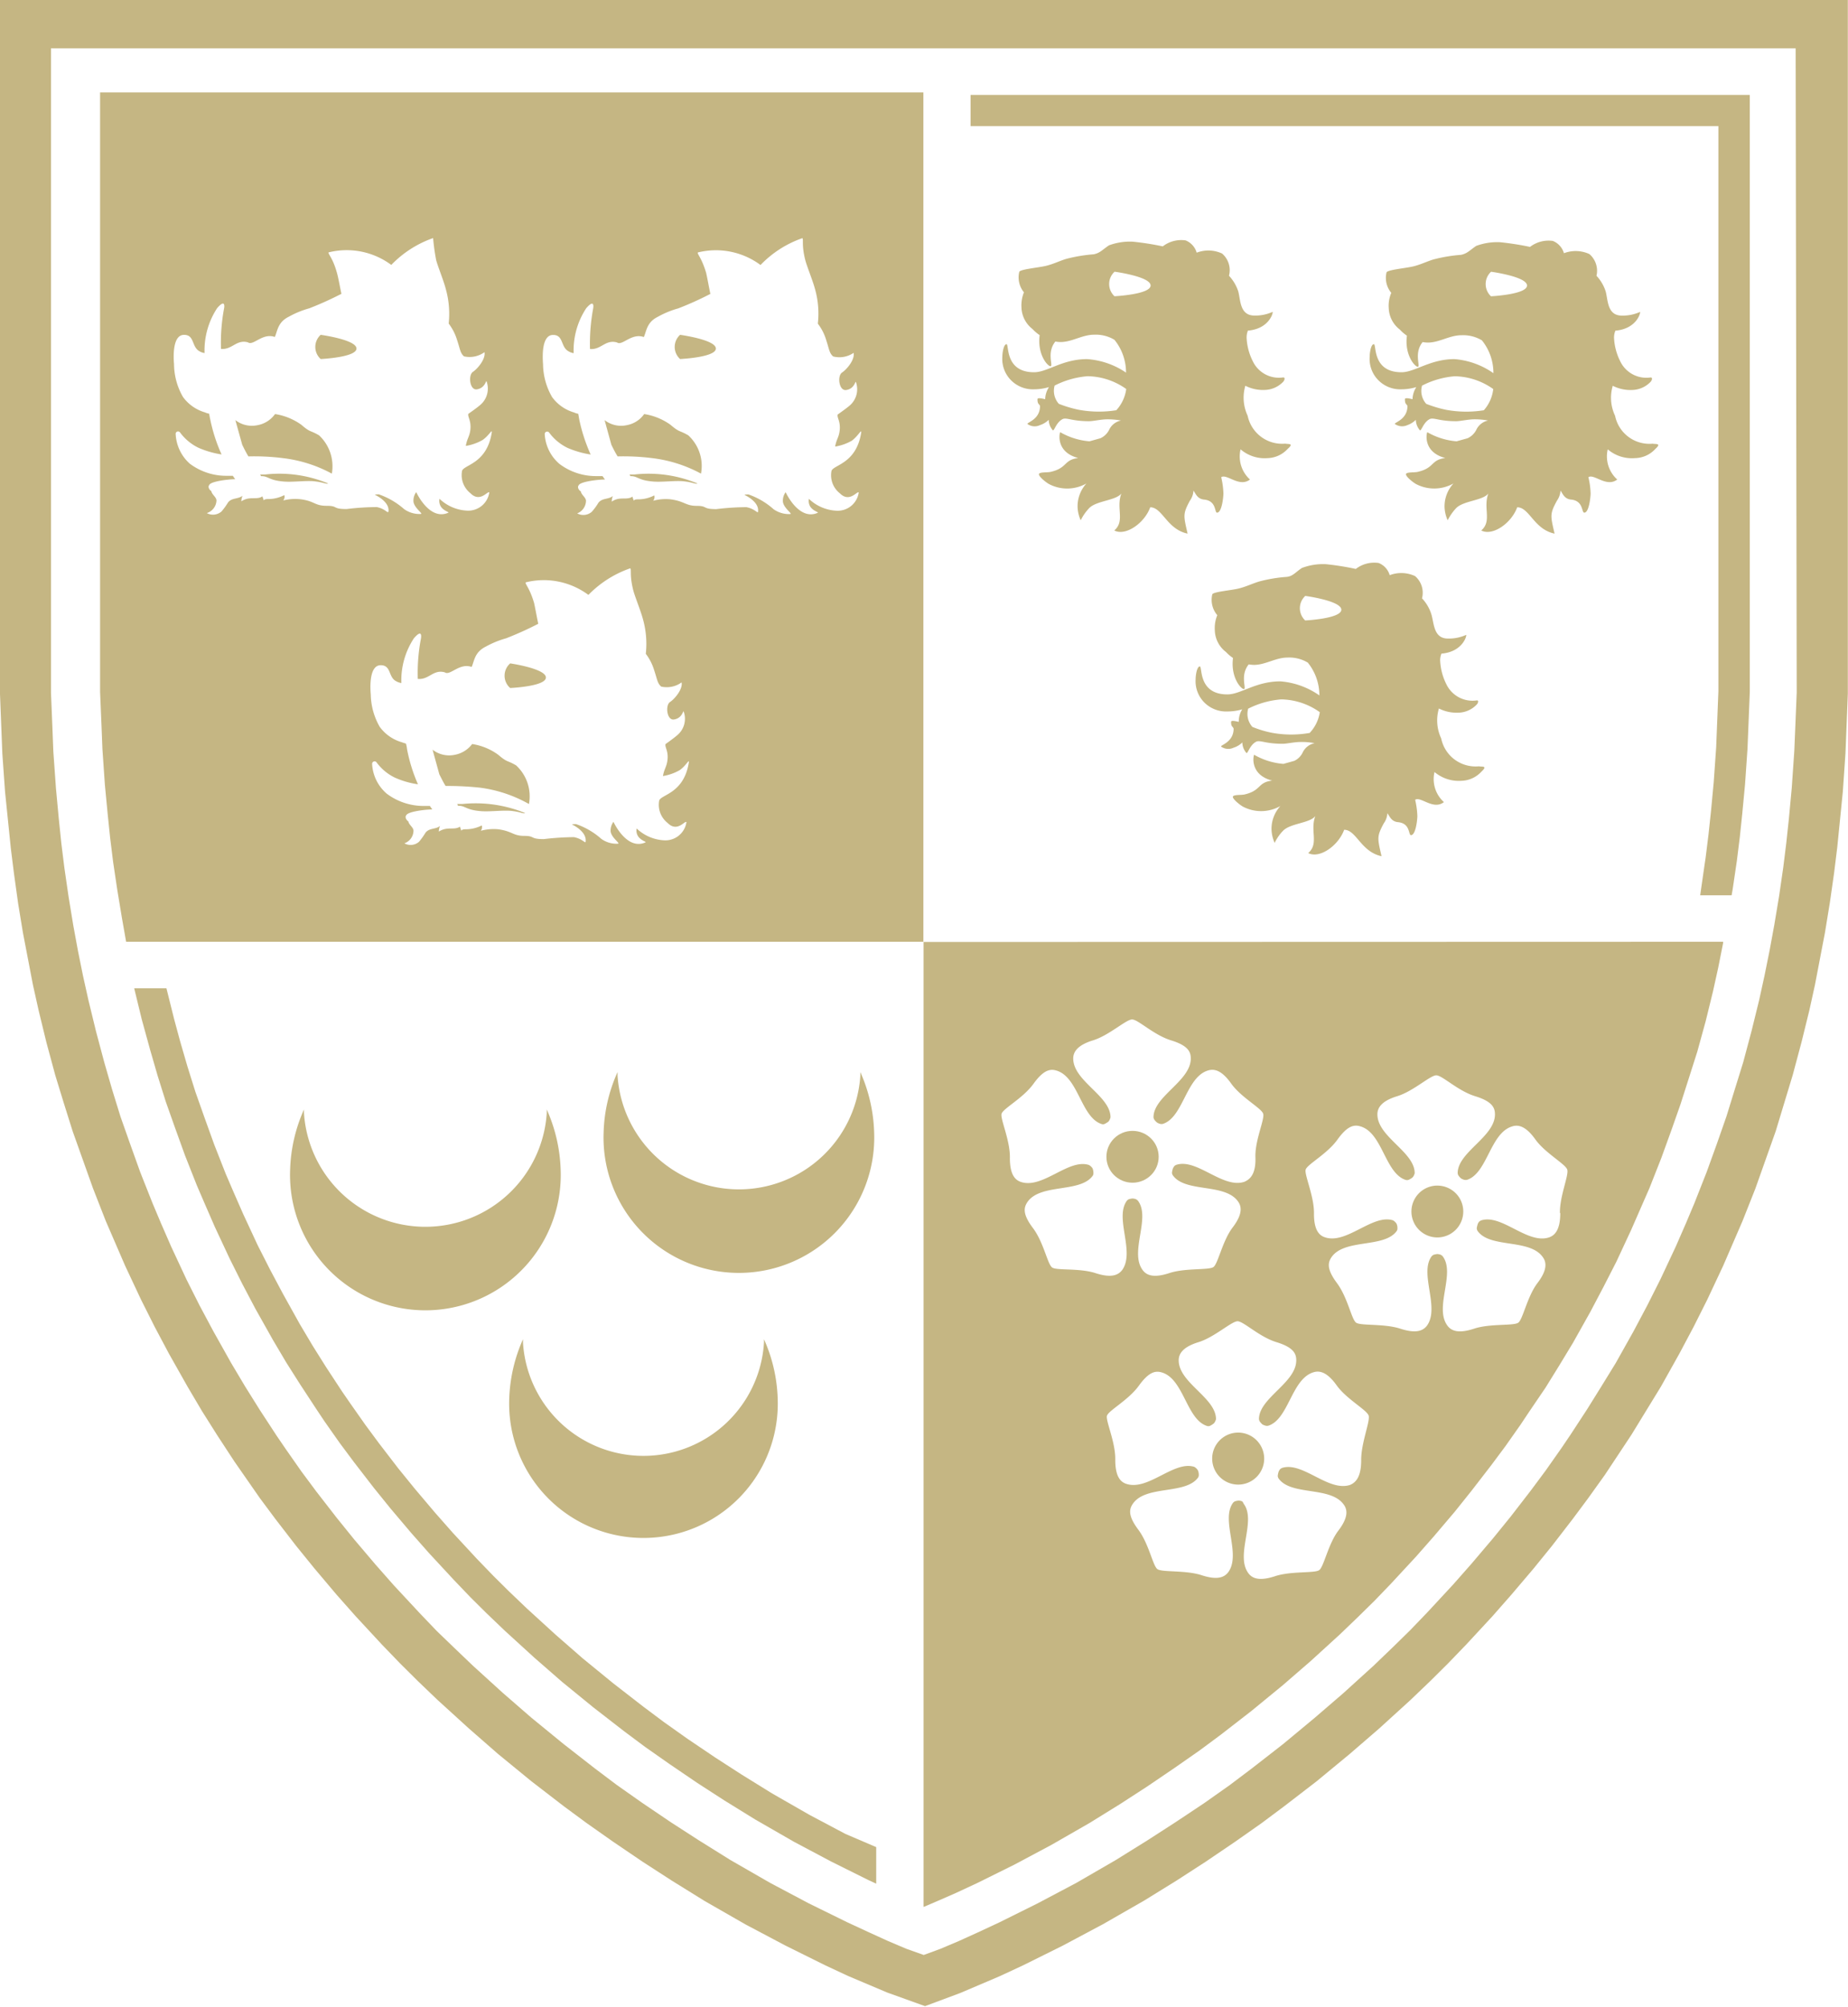 <svg xmlns="http://www.w3.org/2000/svg" width="44.205" height="48"><g transform="translate(-753.878 -180)" fill="#c5b683"><path d="M753.877 180v16.578l.057 1.45.065.913.138 1.352.075.6.1.72.115.7.239 1.246.136.61.186.765.212.785.2.653.216.687.486 1.364.307.785.461 1.066.382.814.328.653.34.64.443.785.348.589.364.577.411.628.607.873.372.5.5.648.435.536.528.626.459.518.629.679.435.451.429.426.459.44.75.683.7.612.8.655.779.6.542.4.641.451.694.471.694.449.791.491.989.567.945.5.945.469.564.263.926.392.906.326.842-.314.939-.4.562-.261.945-.469.965-.514.989-.567.775-.479.694-.449.712-.483.623-.438.544-.406.779-.6.791-.653.706-.61.752-.685.473-.453.415-.412.435-.451.629-.679.457-.52.53-.624.435-.536.5-.648.372-.5.4-.559.633-.956.708-1.156.439-.785.34-.64.328-.653.382-.814.461-1.066.307-.775.487-1.374.407-1.344.21-.785.188-.763.134-.61.239-1.248.117-.716.1-.7.077-.624.133-1.33.063-.913.057-1.431V180zm42.979 16.566l-.034.832-.024.571-.061.883-.067.72-.063.589-.073.589-.1.689-.115.689-.113.614-.119.589-.129.589-.182.74-.2.75-.2.644-.2.648-.225.644-.249.689-.293.744-.2.475-.243.557-.368.785-.316.628-.328.618-.429.765-.344.559-.34.546-.4.612-.214.316-.374.532-.356.479-.485.628-.419.516-.514.606-.441.5-.609.657-.419.436-.4.392-.469.451-.73.663-.684.589-.761.632-.757.589-.52.392-.609.43-.684.455-.672.434-.757.471-.943.546-.928.491-.916.455-.53.247-.441.2-.435.184-.4.147-.413-.147-.435-.184-.439-.2-.538-.249-.922-.453-.926-.491-.949-.546-.755-.471-.672-.434-.684-.463-.611-.43-.52-.392-.755-.589-.775-.634-.678-.589-.718-.653-.447-.428-.407-.392-.417-.436-.611-.657-.441-.5-.514-.606-.417-.516-.487-.628-.356-.479-.372-.532-.216-.316-.4-.612-.356-.569-.334-.561-.429-.765-.326-.61-.316-.628-.366-.785-.243-.557-.2-.475-.295-.744-.247-.689-.227-.644-.2-.648-.186-.644-.2-.75-.18-.74-.131-.589-.119-.589-.113-.614-.113-.689-.1-.689-.073-.589-.061-.589-.067-.72-.063-.883-.022-.571-.034-.832v-15.416h41.733z"/><path d="M768.65 205.644v.082a2.91 2.91 0 0 0 5.808 0v-.082a3.813 3.813 0 0 1 .33 1.438 3.238 3.238 0 1 1-6.471 0 3.753 3.753 0 0 1 .333-1.438z"/><path d="M761.149 206.539v.082a2.91 2.91 0 0 0 5.808 0v-.082a3.815 3.815 0 0 1 .332 1.438 3.238 3.238 0 1 1-6.471 0 3.788 3.788 0 0 1 .331-1.438z"/><path d="M766.388 212.034v.08a2.888 2.888 0 0 0 5.765 0v-.08a3.754 3.754 0 0 1 .328 1.427 3.213 3.213 0 1 1-6.422 0 3.79 3.79 0 0 1 .329-1.427z"/><path d="M784.622 190.612a.843.843 0 0 1-.9-.669 1.013 1.013 0 0 1-.055-.716.932.932 0 0 0 .473.1.631.631 0 0 0 .437-.2c.026-.033.049-.094 0-.1a.691.691 0 0 1-.734-.392 1.383 1.383 0 0 1-.144-.528.445.445 0 0 1 .03-.2h.016c.492-.049.593-.428.574-.447a1 1 0 0 1-.435.088c-.35 0-.33-.369-.386-.577a1 1 0 0 0-.222-.375.525.525 0 0 0-.166-.532.78.78 0 0 0-.607-.02.449.449 0 0 0-.265-.294.724.724 0 0 0-.546.143 6.813 6.813 0 0 0-.716-.112 1.44 1.44 0 0 0-.572.088c-.16.108-.218.186-.366.214a3.7 3.7 0 0 0-.649.108c-.156.045-.312.126-.494.169s-.605.08-.635.141a.562.562 0 0 0 .111.491.836.836 0 0 0-.059.365.679.679 0 0 0 .265.514.917.917 0 0 0 .17.145c-.063.483.214.769.267.742s-.1-.332.109-.589a.67.67 0 0 0 .125.012c.275 0 .52-.175.8-.175a.866.866 0 0 1 .488.122 1.242 1.242 0 0 1 .277.785 1.878 1.878 0 0 0-.932-.323c-.593 0-.945.314-1.268.314-.706 0-.593-.671-.659-.671s-.1.2-.1.306a.723.723 0 0 0 .207.555.735.735 0 0 0 .555.218 1.241 1.241 0 0 0 .354-.053.562.562 0 0 0-.091.29c-.111-.027-.184-.035-.184 0 0 .124.038.106.061.161 0 .33-.318.392-.3.432a.293.293 0 0 0 .3.026.531.531 0 0 0 .208-.126.391.391 0 0 0 .1.253c.04 0 .085-.208.247-.277.111-.026.223.057.617.057.1 0 .269-.041.417-.045a1.755 1.755 0 0 1 .348.029.4.4 0 0 0-.285.224.434.434 0 0 1-.208.2l-.261.073a1.668 1.668 0 0 1-.7-.218c-.02.022-.111.477.431.618-.356.043-.251.239-.664.332-.081.018-.257 0-.275.049s.142.184.235.239a.934.934 0 0 0 .9-.012.814.814 0 0 0-.212.555.848.848 0 0 0 .075.326 1.178 1.178 0 0 1 .2-.288c.174-.183.641-.181.773-.353-.133.351.093.659-.17.885.273.141.724-.177.86-.555.291 0 .4.528.894.63-.1-.434-.115-.469.053-.785a.455.455 0 0 0 .087-.243c.051.063.089.2.257.214.285.029.247.287.3.312.113.016.156-.326.16-.455a1.967 1.967 0 0 0-.053-.392c.133-.092.433.253.688.055a.744.744 0 0 1-.225-.722.883.883 0 0 0 .649.21.675.675 0 0 0 .477-.22c.163-.141.012-.11-.057-.126zm-4.038-.8a2.649 2.649 0 0 1-.9-.01 2.839 2.839 0 0 1-.479-.143.468.468 0 0 1-.1-.436 2.087 2.087 0 0 1 .791-.224 1.632 1.632 0 0 1 .922.306.931.931 0 0 1-.237.507zm-.045-2.724a.4.4 0 0 1 0-.589s.862.116.862.33-.862.257-.862.257z"/><path d="M793.411 190.613a.839.839 0 0 1-.9-.669 1 1 0 0 1-.055-.716.938.938 0 0 0 .473.1.631.631 0 0 0 .437-.2c.026-.033.049-.094 0-.1a.693.693 0 0 1-.734-.392 1.382 1.382 0 0 1-.144-.528.419.419 0 0 1 .032-.2h.014c.494-.049.593-.428.574-.447a1 1 0 0 1-.435.088c-.35 0-.33-.369-.386-.577a.994.994 0 0 0-.22-.375.529.529 0 0 0-.17-.52.785.785 0 0 0-.609-.02.449.449 0 0 0-.265-.294.724.724 0 0 0-.546.143 6.815 6.815 0 0 0-.716-.112 1.446 1.446 0 0 0-.572.088c-.158.108-.218.186-.366.214a3.7 3.7 0 0 0-.649.108c-.156.045-.312.126-.494.169s-.605.08-.635.141a.558.558 0 0 0 .113.491.78.78 0 0 0-.061.365.675.675 0 0 0 .267.514.9.9 0 0 0 .168.145c-.063.483.214.769.267.742s-.1-.332.109-.589a.675.675 0 0 0 .127.012c.273 0 .518-.175.8-.175a.874.874 0 0 1 .491.122 1.24 1.24 0 0 1 .275.785 1.878 1.878 0 0 0-.933-.336c-.583 0-.945.314-1.266.314-.708 0-.593-.671-.661-.671s-.1.2-.1.306a.723.723 0 0 0 .207.555.735.735 0 0 0 .555.218 1.229 1.229 0 0 0 .354-.053.562.562 0 0 0-.091.29c-.111-.027-.182-.035-.182 0 0 .124.036.106.061.161 0 .33-.32.392-.3.432a.3.3 0 0 0 .3.026.532.532 0 0 0 .2-.126.4.4 0 0 0 .1.253c.042 0 .087-.208.247-.277.113-.026.223.057.617.057.1 0 .269-.041.417-.045a1.755 1.755 0 0 1 .348.029.4.4 0 0 0-.283.224.442.442 0 0 1-.208.2l-.263.073a1.668 1.668 0 0 1-.7-.218c-.02.022-.111.477.431.618-.356.043-.251.239-.665.332-.079.018-.257 0-.275.049s.142.184.235.239a.938.938 0 0 0 .9-.012.813.813 0 0 0-.214.555.848.848 0 0 0 .075.326 1.235 1.235 0 0 1 .2-.288c.174-.182.641-.181.773-.353-.131.351.093.659-.17.885.275.141.724-.177.86-.555.293 0 .4.528.894.63-.1-.434-.115-.469.055-.785a.471.471 0 0 0 .087-.243c.051.063.087.2.255.214.285.029.247.287.307.312.111.016.154-.326.158-.455a1.834 1.834 0 0 0-.053-.392c.134-.092.433.253.69.055a.742.742 0 0 1-.227-.722.887.887 0 0 0 .649.21.675.675 0 0 0 .492-.222c.154-.139.005-.108-.066-.123zm-4.038-.8a2.649 2.649 0 0 1-.9-.01 2.9 2.9 0 0 1-.479-.143.466.466 0 0 1-.1-.436 2.077 2.077 0 0 1 .781-.224 1.632 1.632 0 0 1 .922.306.917.917 0 0 1-.224.506zm.172-2.724a.4.4 0 0 1 0-.589s.86.116.86.33-.86.257-.86.257z"/><path d="M789.252 198.33a.839.839 0 0 1-.9-.667 1.012 1.012 0 0 1-.055-.716.943.943 0 0 0 .473.1.625.625 0 0 0 .437-.2c.026-.031.049-.094 0-.094a.693.693 0 0 1-.734-.392 1.4 1.4 0 0 1-.144-.528.413.413 0 0 1 .03-.2h.016c.492-.049.593-.428.574-.447a1 1 0 0 1-.435.088c-.35 0-.33-.369-.4-.589a.979.979 0 0 0-.221-.373.525.525 0 0 0-.166-.532.781.781 0 0 0-.607-.022.445.445 0 0 0-.265-.292.724.724 0 0 0-.546.143 6.376 6.376 0 0 0-.716-.114 1.432 1.432 0 0 0-.572.09c-.16.106-.218.2-.366.214a3.522 3.522 0 0 0-.649.108c-.156.045-.314.124-.494.169s-.605.078-.635.139a.566.566 0 0 0 .119.5.81.81 0 0 0-.059.363.673.673 0 0 0 .265.516 1 1 0 0 0 .17.145c-.063.483.214.767.267.742s-.1-.332.109-.589a.894.894 0 0 0 .125.012c.275 0 .52-.175.8-.175a.864.864 0 0 1 .488.12 1.248 1.248 0 0 1 .277.785 1.878 1.878 0 0 0-.933-.336c-.593 0-.945.312-1.268.312-.706 0-.593-.669-.659-.669s-.1.2-.1.306a.721.721 0 0 0 .206.554.733.733 0 0 0 .553.217 1.245 1.245 0 0 0 .356-.051.538.538 0 0 0-.083.3c-.113-.027-.184-.035-.184 0 0 .124.038.1.061.161 0 .328-.318.392-.3.43a.293.293 0 0 0 .3.026.5.5 0 0 0 .208-.126.391.391 0 0 0 .1.255c.04 0 .085-.208.247-.279.111-.024.224.057.617.057.1 0 .269-.041.417-.043a1.6 1.6 0 0 1 .348.029.4.4 0 0 0-.285.222.427.427 0 0 1-.2.2l-.261.073a1.668 1.668 0 0 1-.7-.218c-.02.02-.111.477.431.618-.356.041-.251.237-.664.332-.081.018-.257 0-.275.049s.142.183.235.239a.934.934 0 0 0 .9-.012.811.811 0 0 0-.212.555.856.856 0 0 0 .075.326 1.1 1.1 0 0 1 .2-.288c.174-.182.641-.181.773-.353-.132.351.093.659-.17.885.273.141.722-.177.86-.557.291 0 .4.528.894.632-.1-.436-.115-.471.053-.785a.461.461 0 0 0 .087-.243c.051.063.089.2.257.214.285.029.245.285.3.31.113.016.156-.326.16-.453a1.983 1.983 0 0 0-.053-.392c.133-.09.433.255.688.055a.74.74 0 0 1-.225-.72.9.9 0 0 0 .649.21.675.675 0 0 0 .475-.22c.156-.147.013-.11-.064-.126zm-4.038-.8a2.553 2.553 0 0 1-.9 0 2.513 2.513 0 0 1-.479-.143.466.466 0 0 1-.1-.436 2.123 2.123 0 0 1 .791-.222 1.632 1.632 0 0 1 .922.306.917.917 0 0 1-.239.493zm-.113-2.687a.4.4 0 0 1 0-.589s.862.116.862.33-.862.257-.862.257z"/><path d="M766.082 195.868a.39.39 0 0 0 0 .589s.854-.037.854-.251-.854-.338-.854-.338z"/><path d="M764.941 199.231h-.127a.256.256 0 0 1 .02.043h.02c.154 0 .172.1.524.128.227.02.57-.033.775 0 .17.02.243.067.289.047a3.122 3.122 0 0 0-1.501-.218z"/><path d="M766.223 198.307c-.223-.13-.2-.059-.427-.253a1.418 1.418 0 0 0-.624-.257.673.673 0 0 1-.413.257.645.645 0 0 1-.534-.122l.162.589c.051.1.1.2.15.279a7.233 7.233 0 0 1 .825.041 3.219 3.219 0 0 1 1.169.391 1.006 1.006 0 0 0-.308-.925z"/><path d="M761.549 188.009a.39.39 0 0 0 0 .579s.856-.039.856-.251-.856-.328-.856-.328z"/><path d="M760.228 191.349h-.127a.2.2 0 0 1 .02.041h.02c.154 0 .172.1.524.128.227.02.57-.033.773 0 .17.02.245.067.291.047a3.037 3.037 0 0 0-1.501-.216z"/><path d="M761.511 190.414c-.223-.131-.2-.059-.427-.255a1.466 1.466 0 0 0-.627-.255.657.657 0 0 1-.413.265.645.645 0 0 1-.536-.12l.164.589c.051.106.1.2.148.279a5.489 5.489 0 0 1 .825.041 3.255 3.255 0 0 1 1.171.371 1.013 1.013 0 0 0-.305-.915z"/><path d="M770.146 188.009a.39.39 0 0 0 0 .579s.856-.039.856-.251-.856-.328-.856-.328z"/><path d="M770.343 190.414c-.223-.131-.2-.059-.429-.255a1.466 1.466 0 0 0-.627-.255.651.651 0 0 1-.411.265.641.641 0 0 1-.536-.12l.162.589c.051.106.1.2.15.279a5.5 5.5 0 0 1 .825.041 3.258 3.258 0 0 1 1.169.371.992.992 0 0 0-.303-.915z"/><path d="M756.272 182.212v14.335l.034.812.022.557.059.858.067.7.059.571.071.573.1.671.111.671.1.567h19.071v-20.315zm5.425 9.887c-.3 0-.283-.112-.629-.157a1.144 1.144 0 0 0-.415.029.14.14 0 0 0 .026-.128.848.848 0 0 1-.378.094c-.042 0-.091 0-.117.033 0-.039-.026-.061-.026-.1-.085.065-.2.039-.307.051a.413.413 0 0 0-.2.071.39.39 0 0 1 .028-.135c-.1.086-.253.043-.346.161a1.59 1.59 0 0 1-.156.216.31.31 0 0 1-.352.039.33.33 0 0 0 .231-.3c0-.082-.111-.143-.123-.226-.045-.026-.089-.1-.051-.143.028-.086.411-.135.593-.141h.03a.94.94 0 0 1-.057-.082h-.162a1.451 1.451 0 0 1-.868-.29 1.013 1.013 0 0 1-.338-.71.057.057 0 0 1 .037-.058.058.058 0 0 1 .066.019 1.2 1.2 0 0 0 .439.367 2.2 2.2 0 0 0 .556.161 3.949 3.949 0 0 1-.271-.838 2.773 2.773 0 0 1-.026-.137.37.37 0 0 1-.1-.031.989.989 0 0 1-.526-.369 1.586 1.586 0 0 1-.214-.785c-.018-.2-.03-.693.233-.7s.182.288.376.392a.322.322 0 0 0 .121.043 1.847 1.847 0 0 1 .3-1.073c.194-.226.18-.047.164.02a4.5 4.5 0 0 0-.071.954c.267.024.366-.23.639-.159l.03.014c.131.041.34-.239.619-.141.065-.143.067-.353.336-.485a2.209 2.209 0 0 1 .488-.2 8.029 8.029 0 0 0 .769-.347c-.04-.184-.075-.392-.107-.5-.1-.365-.216-.449-.2-.491a1.79 1.79 0 0 1 1.5.3 2.556 2.556 0 0 1 1-.642 5.149 5.149 0 0 0 .073.526c.038.147.176.483.227.679a2.205 2.205 0 0 1 .073.84 1.236 1.236 0 0 1 .2.392c.075.222.073.31.166.392a.607.607 0 0 0 .49-.1c.032.161-.16.392-.277.471s-.077.445.095.418c.216-.033.216-.251.235-.181a.51.51 0 0 1-.148.549c-.087.077-.291.218-.291.218-.02.077.075.165.047.392-.022.161-.079.2-.107.375a1.193 1.193 0 0 0 .4-.141c.166-.114.237-.29.218-.165-.121.728-.653.754-.708.9a.553.553 0 0 0 .2.538c.235.237.419-.071.451-.018a.509.509 0 0 1-.534.434 1.026 1.026 0 0 1-.657-.283.253.253 0 0 0 .042.2c.079.1.2.118.168.133-.453.2-.767-.493-.767-.493a.342.342 0 0 0-.065.235c.026.153.235.281.176.288a.63.63 0 0 1-.4-.116 1.809 1.809 0 0 0-.605-.353c-.109 0-.091.012-.091.012s.348.157.322.392c-.012.073-.067-.059-.281-.1a6.134 6.134 0 0 0-.72.047c-.348.001-.198-.077-.473-.077zm8.656 6.152c-.121.726-.653.752-.706.895a.551.551 0 0 0 .2.538c.235.239.419-.071.451-.018a.509.509 0 0 1-.534.434 1.032 1.032 0 0 1-.657-.283.25.25 0 0 0 .044.2c.079.1.2.118.166.133-.451.2-.765-.493-.765-.493a.357.357 0 0 0-.067.237c.026.151.235.279.176.287a.618.618 0 0 1-.4-.116 1.772 1.772 0 0 0-.605-.353c-.111 0-.091.012-.091.012s.348.159.322.4c0 .073-.065-.059-.281-.1a6.588 6.588 0 0 0-.72.047c-.342 0-.2-.077-.469-.077s-.283-.114-.629-.159a1.17 1.17 0 0 0-.409.037.146.146 0 0 0 .024-.128.858.858 0 0 1-.378.092c-.042 0-.091 0-.117.035 0-.041-.024-.063-.026-.1-.083.063-.2.039-.307.051a.443.443 0 0 0-.2.069.4.4 0 0 1 .028-.135c-.1.086-.253.043-.346.161a1.745 1.745 0 0 1-.156.218.306.306 0 0 1-.35.037.326.326 0 0 0 .218-.3c0-.082-.111-.143-.123-.224-.046-.027-.089-.106-.051-.145.03-.086.411-.135.593-.141h.03l-.057-.084h-.162a1.467 1.467 0 0 1-.868-.292 1.006 1.006 0 0 1-.352-.714.059.059 0 0 1 .038-.057.06.06 0 0 1 .066.017 1.184 1.184 0 0 0 .437.367 2.069 2.069 0 0 0 .556.161 3.877 3.877 0 0 1-.261-.838.817.817 0 0 0-.026-.135c-.032-.01-.065-.02-.1-.033a.989.989 0 0 1-.528-.369 1.6 1.6 0 0 1-.214-.773c-.018-.2-.03-.695.233-.7s.182.29.376.383a.342.342 0 0 0 .123.043 1.827 1.827 0 0 1 .3-1.071c.194-.226.18-.049.166.018a4.358 4.358 0 0 0-.073.954c.267.026.366-.23.639-.159l.03.014c.132.041.34-.239.619-.141.065-.141.067-.351.336-.485a2.249 2.249 0 0 1 .488-.2 8.027 8.027 0 0 0 .769-.347c-.038-.182-.075-.392-.1-.5-.107-.363-.218-.449-.2-.491a1.79 1.79 0 0 1 1.5.3 2.573 2.573 0 0 1 1-.636c.036.029-.02.159.073.526.038.147.176.485.229.681a2.183 2.183 0 0 1 .071.838 1.237 1.237 0 0 1 .2.392c.075.224.075.31.168.392a.607.607 0 0 0 .488-.1c.032.159-.16.392-.277.469s-.077.445.095.418c.216-.033.218-.251.235-.181a.51.51 0 0 1-.148.549c-.087.078-.289.22-.289.22-.022.077.075.163.045.392-.022.161-.077.2-.107.373a1.193 1.193 0 0 0 .4-.141c.166-.116.237-.295.217-.171zm4.123-7.889c-.121.728-.653.754-.708.9a.549.549 0 0 0 .2.538c.235.237.419-.071.451-.018a.509.509 0 0 1-.534.434 1.026 1.026 0 0 1-.657-.283.254.254 0 0 0 .042.2c.079.1.2.118.168.133-.453.2-.767-.493-.767-.493a.342.342 0 0 0-.065.235c.026.153.233.281.176.288a.634.634 0 0 1-.4-.116 1.787 1.787 0 0 0-.6-.353c-.109 0-.093.012-.093.012s.35.157.322.392c0 .073-.065-.059-.279-.1a6.109 6.109 0 0 0-.72.047c-.342 0-.2-.078-.469-.078s-.285-.112-.631-.157a1.132 1.132 0 0 0-.409.035.146.146 0 0 0 .026-.128.848.848 0 0 1-.378.094c-.044 0-.093 0-.117.033 0-.039-.026-.061-.026-.1-.085.065-.2.039-.309.051a.4.4 0 0 0-.188.071.39.39 0 0 1 .026-.135c-.1.086-.251.043-.344.161a1.447 1.447 0 0 1-.158.216.306.306 0 0 1-.35.039.33.33 0 0 0 .21-.3c0-.082-.113-.143-.123-.226-.047-.026-.091-.1-.053-.143.03-.086.413-.135.6-.141h.03l-.059-.082h-.162a1.445 1.445 0 0 1-.866-.29 1.008 1.008 0 0 1-.354-.714.059.059 0 0 1 .038-.057.06.06 0 0 1 .066.017 1.194 1.194 0 0 0 .437.367 2.236 2.236 0 0 0 .558.161 4.062 4.062 0 0 1-.273-.838l-.024-.137a.35.35 0 0 1-.1-.031.989.989 0 0 1-.526-.369 1.6 1.6 0 0 1-.216-.785c-.016-.2-.03-.693.233-.7s.182.288.378.392a.322.322 0 0 0 .121.043 1.833 1.833 0 0 1 .3-1.073c.194-.226.178-.047.164.02a4.609 4.609 0 0 0-.073.954c.265.024.364-.23.639-.159l.03.014c.131.041.338-.239.619-.141.065-.143.067-.353.336-.485a2.185 2.185 0 0 1 .486-.2 7.615 7.615 0 0 0 .769-.347c-.038-.184-.075-.392-.1-.5-.107-.365-.216-.449-.2-.491a1.79 1.79 0 0 1 1.5.3 2.541 2.541 0 0 1 1-.642c.034.027-.022.159.071.526.038.147.176.483.229.679a2.156 2.156 0 0 1 .071.84 1.2 1.2 0 0 1 .2.392c.073.222.073.31.166.392a.6.6 0 0 0 .49-.086c.032.161-.158.392-.277.471s-.075.445.1.418c.216-.033.216-.251.235-.181a.513.513 0 0 1-.148.549c-.089.077-.291.218-.291.218-.022.077.075.165.046.392-.02.161-.077.2-.107.375a1.192 1.192 0 0 0 .4-.141c.167-.128.241-.305.221-.179z"/><path d="M769.062 191.349h-.127a.139.139 0 0 1 .022.041h.02c.154 0 .17.1.524.128.225.02.568-.033.773 0 .17.02.243.067.289.047a3.051 3.051 0 0 0-1.501-.216z"/><path d="M774.101 223.867l-.858-.455-.9-.516-.722-.447-.641-.414-.659-.445-.564-.4-.49-.367-.718-.557-.734-.6-.645-.563-.69-.63-.429-.41-.376-.373-.392-.406-.576-.622-.419-.475-.488-.577-.394-.485-.461-.6-.324-.438-.36-.512-.2-.29-.38-.579-.318-.506-.314-.528-.405-.728-.309-.581-.293-.577-.344-.74-.235-.536-.188-.438-.273-.695-.239-.663-.212-.6-.19-.606-.176-.606-.14-.518-.186-.744h-.771l.18.74.2.728.18.622.194.618.218.616.243.673.283.716.194.451.237.544.354.757.3.6.316.6.417.742.318.538.332.524.386.589.2.3.364.518.342.459.471.61.4.495.5.591.425.481.593.64.4.418.384.381.437.418.708.646.657.573.75.612.736.571.5.373.581.408.672.457.653.422.734.453.918.528.89.473.888.442.194.09v-.875z"/><path d="M777.095 182.27v.746h17.888v13.513l-.053 1.338-.059.842-.065.691-.059.553-.069.557-.024.161-.107.744h.752l.024-.137.1-.677.071-.569.059-.563.067-.706.059-.854.055-1.364V182.27z"/><ellipse cx=".625" cy=".62" rx=".625" ry=".62" transform="translate(780.344 207.05)"/><path d="M788.253 208.359a.62.62 0 1 0 .627.62.616.616 0 0 0-.183-.44.625.625 0 0 0-.444-.18z"/><path d="M783.491 214.267a.622.622 0 1 0 .627.622.624.624 0 0 0-.627-.622z"/><path d="M775.97 202.532v23.078h.01l.334-.143.421-.184.51-.237.888-.44.888-.473.916-.526.732-.453.651-.422.664-.451.593-.414.5-.371.736-.571.746-.612.662-.573.708-.646.429-.412.4-.393.4-.416.593-.64.425-.483.5-.589.4-.5.471-.61.342-.459.36-.512.2-.3.4-.589.328-.53.328-.542.415-.74.316-.6.307-.6.354-.761.237-.542.2-.457.283-.718.243-.671.218-.62.2-.626.2-.628.2-.726.176-.718.125-.567.117-.589v-.029zm3.075 7.785c-.111-.078-.2-.6-.461-.946s-.212-.5-.123-.628c.318-.438 1.254-.206 1.554-.618a.1.1 0 0 0 .018-.063.277.277 0 0 0-.022-.118.246.246 0 0 0-.085-.078c-.487-.159-1.1.573-1.62.408-.146-.045-.275-.177-.271-.589s-.229-.913-.2-1.04.512-.371.765-.722.415-.359.56-.312c.518.167.579 1.119 1.07 1.276a.094.094 0 0 0 .065 0 .47.47 0 0 0 .1-.061.258.258 0 0 0 .047-.1c0-.514-.892-.867-.892-1.407 0-.149.089-.316.473-.434s.791-.5.935-.5.518.373.933.5.471.281.471.434c0 .54-.892.9-.892 1.407a.145.145 0 0 0 .024.061.341.341 0 0 0 .057.061.234.234 0 0 0 .079.035.134.134 0 0 0 .065 0c.487-.157.552-1.113 1.074-1.276.146-.047.326-.018.56.312s.726.589.765.722-.2.64-.186 1.04-.125.53-.269.589c-.516.165-1.131-.567-1.622-.408a.148.148 0 0 0-.053.035l-.026.043a.446.446 0 0 0-.026.114.119.119 0 0 0 .022.061c.3.418 1.236.181 1.554.618.093.124.119.308-.125.628s-.348.867-.459.946-.67.018-1.056.145-.552.047-.639-.075c-.318-.434.2-1.244-.111-1.656a.2.2 0 0 0-.045-.035.237.237 0 0 0-.087-.018.4.4 0 0 0-.089.018.2.2 0 0 0-.044.035c-.3.412.2 1.219-.111 1.656-.093.122-.257.2-.641.075s-.937-.057-1.036-.135zm7.393 4.614c0 .392-.125.53-.269.589-.518.167-1.131-.565-1.622-.408a.18.18 0 0 0-.053.035l-.026.043a.447.447 0 0 0-.026.114.133.133 0 0 0 .022.063c.3.416 1.236.179 1.554.618.093.122.119.306-.125.626s-.348.867-.459.946-.67.018-1.056.145-.552.049-.641-.075c-.316-.434.2-1.244-.109-1.656a.2.2 0 0 0-.036-.059.236.236 0 0 0-.087-.018.4.4 0 0 0-.089.018.155.155 0 0 0-.044.035c-.3.412.2 1.219-.111 1.656-.093.124-.257.2-.641.075s-.945-.065-1.056-.145-.2-.6-.459-.946-.212-.5-.123-.626c.316-.44 1.254-.206 1.554-.618a.108.108 0 0 0 .018-.057.269.269 0 0 0-.024-.12.242.242 0 0 0-.083-.079c-.486-.157-1.1.575-1.622.408-.144-.045-.273-.177-.269-.589s-.229-.913-.2-1.038.512-.373.765-.724.413-.359.56-.312c.516.167.579 1.119 1.068 1.276a.115.115 0 0 0 .067 0 .488.488 0 0 0 .1-.063.239.239 0 0 0 .049-.1c0-.512-.892-.867-.892-1.407 0-.149.089-.316.473-.434s.791-.5.935-.5.516.373.931.5.473.281.473.434c0 .54-.892.9-.892 1.407a.15.15 0 0 0 .022.061.553.553 0 0 0 .057.063.276.276 0 0 0 .081.033.133.133 0 0 0 .065 0c.487-.157.552-1.113 1.074-1.276.144-.047.326-.016.56.312s.726.589.765.724-.183.66-.179 1.068zm4.762-5.911c0 .392-.125.53-.271.579-.516.167-1.129-.565-1.62-.408a.18.18 0 0 0-.053.035.243.243 0 0 0-.026.043.509.509 0 0 0-.028.114.149.149 0 0 0 .022.063c.3.416 1.238.179 1.554.618.093.122.121.306-.123.626s-.348.867-.459.948-.672.016-1.056.143-.552.049-.641-.075c-.318-.434.2-1.244-.111-1.656a.156.156 0 0 0-.044-.035.241.241 0 0 0-.089-.018.4.4 0 0 0-.087.018.2.2 0 0 0-.045.035c-.3.412.2 1.219-.109 1.656-.093.124-.257.2-.641.075s-.945-.065-1.056-.143-.2-.6-.459-.948-.212-.5-.125-.626c.318-.44 1.256-.206 1.554-.618a.1.1 0 0 0 .018-.057.254.254 0 0 0-.022-.12.262.262 0 0 0-.083-.079c-.487-.157-1.105.575-1.622.408-.144-.043-.273-.175-.269-.579s-.229-.912-.2-1.038.512-.373.763-.724.415-.359.562-.31c.516.165.577 1.117 1.068 1.276a.132.132 0 0 0 .067 0 .434.434 0 0 0 .1-.061.244.244 0 0 0 .049-.1c0-.512-.892-.867-.892-1.407 0-.149.087-.316.473-.434s.791-.5.935-.5.516.373.931.5.473.281.473.434c0 .54-.892.9-.892 1.407a.138.138 0 0 0 .022.061.392.392 0 0 0 .057.063.293.293 0 0 0 .079.035.176.176 0 0 0 .067 0c.486-.159.552-1.115 1.074-1.276.144-.049.326-.018.56.31s.724.589.763.724-.182.634-.176 1.032z"/></g></svg>
